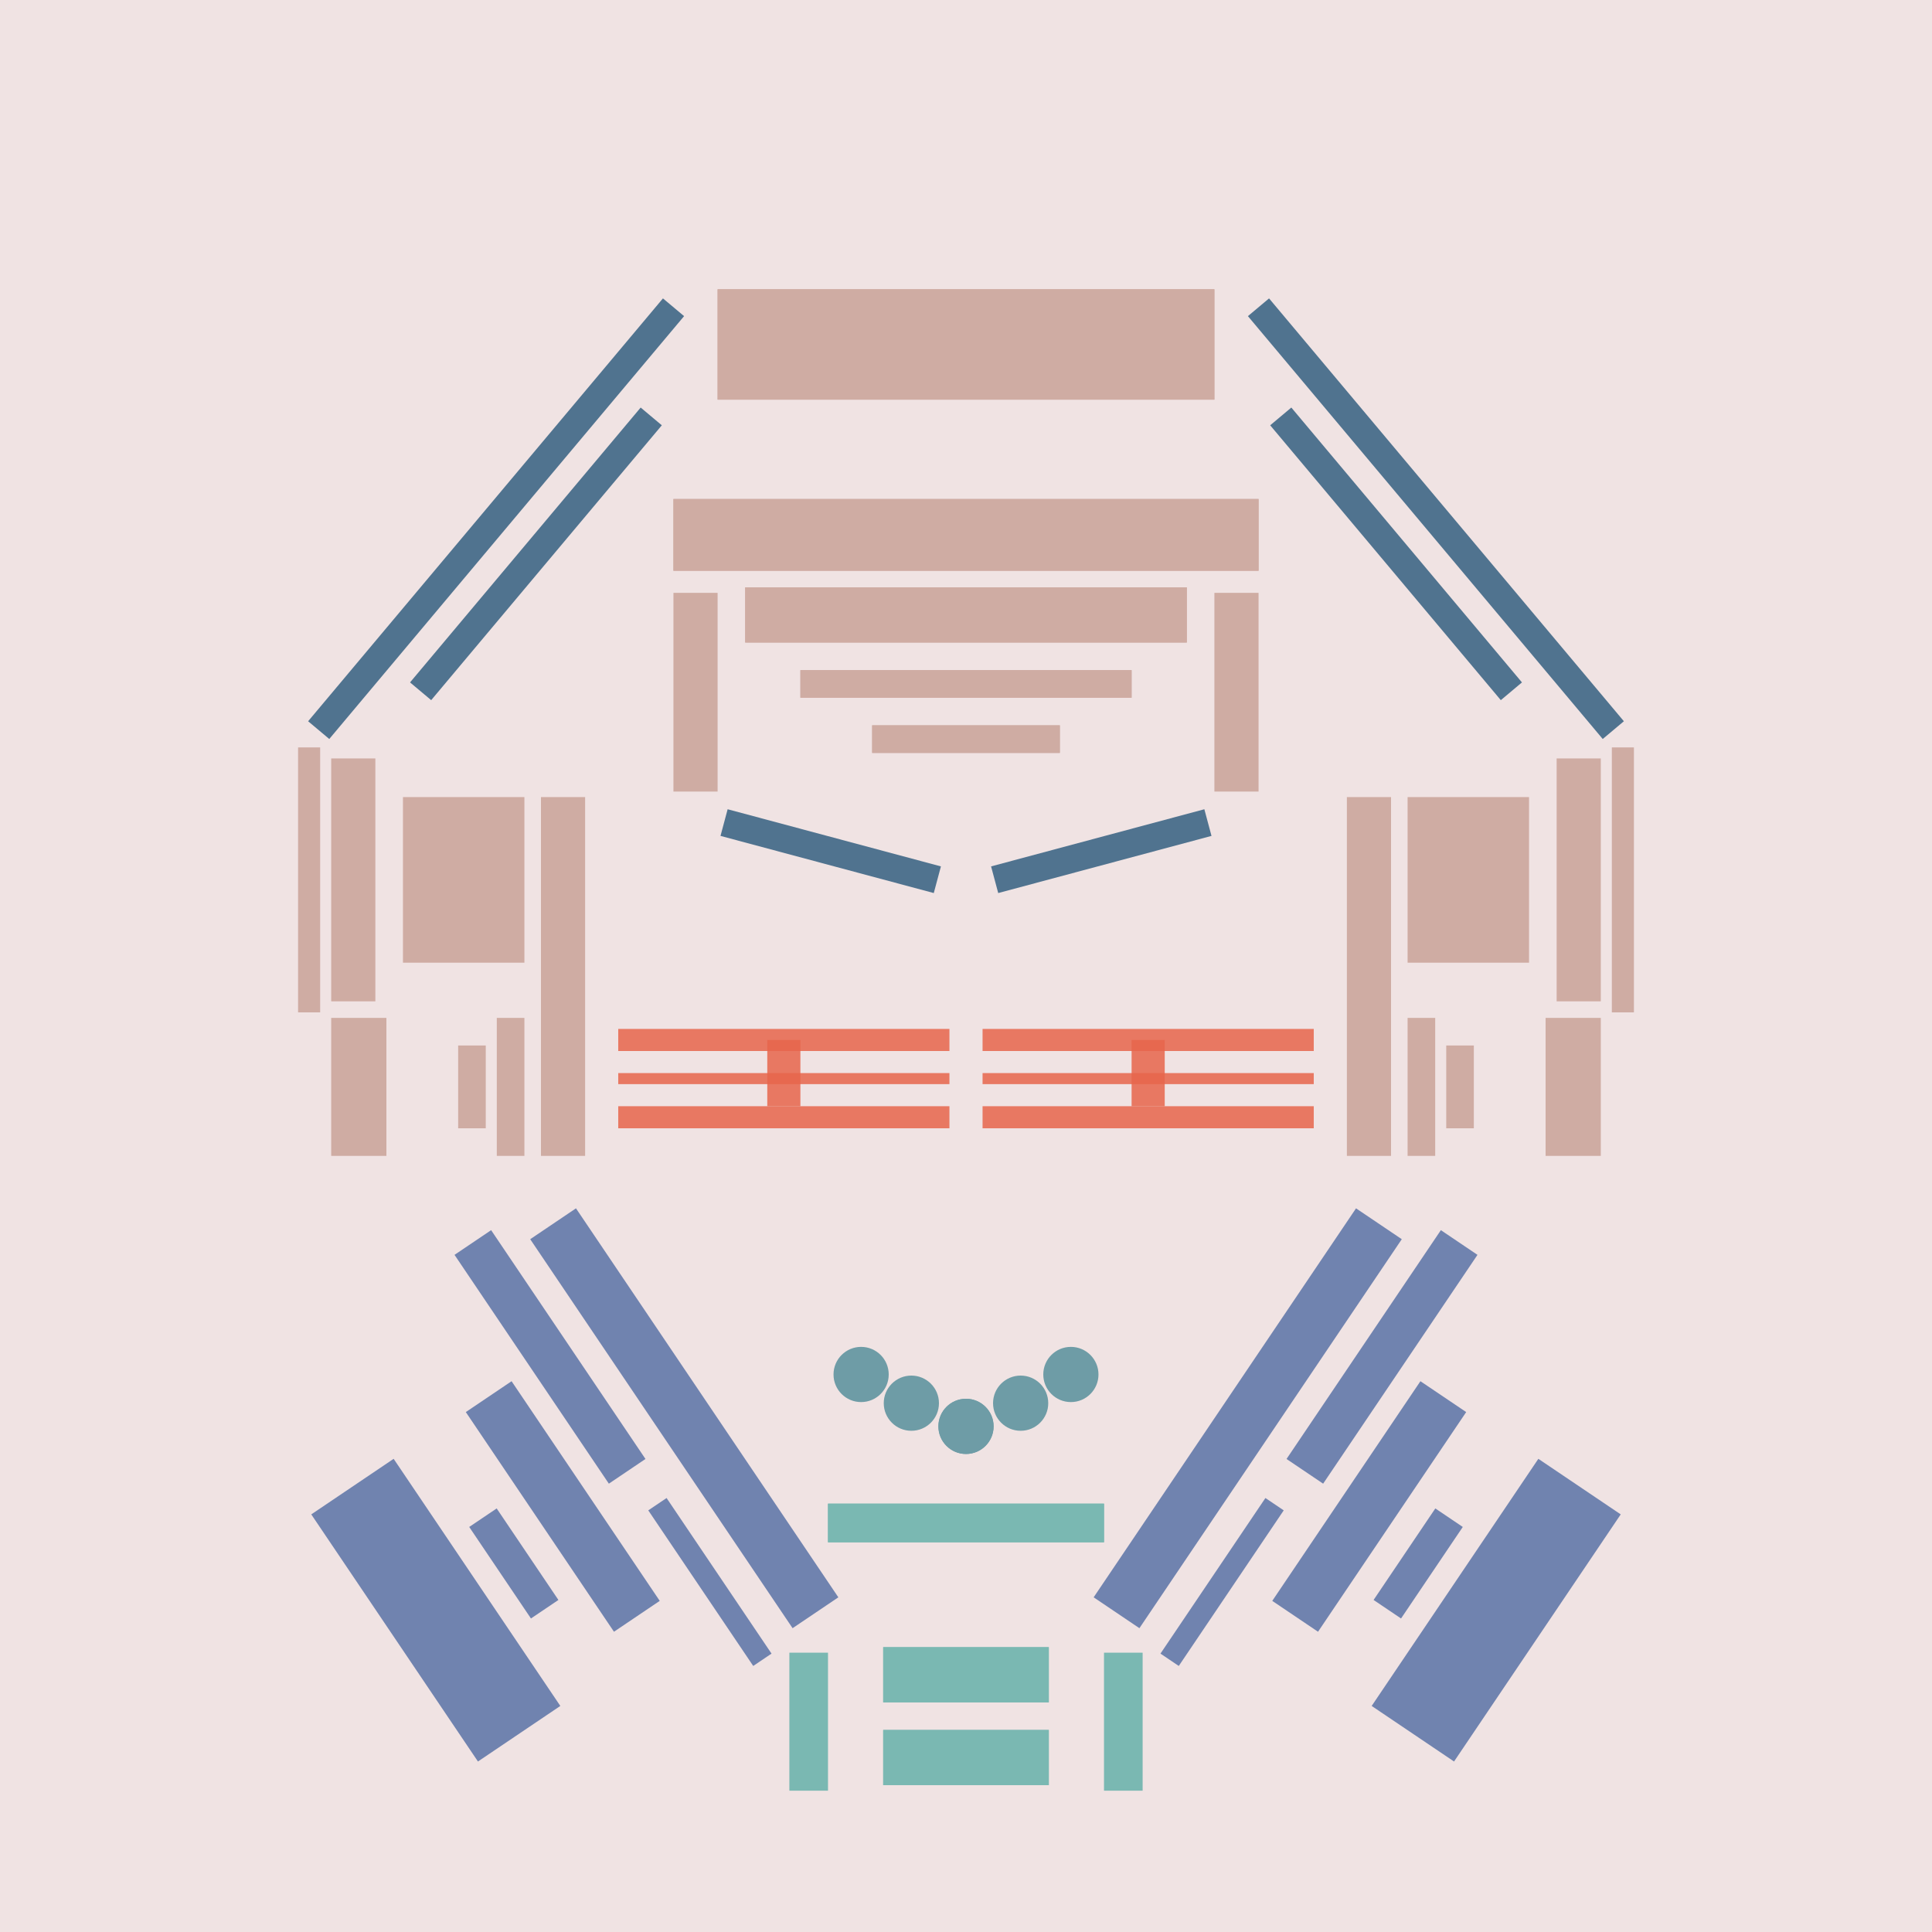 <svg xmlns='http://www.w3.org/2000/svg' preserveAspectRatio='xMinYMin meet' viewBox='0 0 350 350'> <filter id='neon' y='-2' x='-1' width='350' height='350'><feDropShadow flood-color='#8A795D' dx='0' dy='6' flood-opacity='0.65' stdDeviation='2.5' result='shadow'/><feOffset in='StrokePaint' dx='0' dy='2.4' result='offStrPnt'/><feFlood flood-color='#4A4132' flood-opacity='2' result='flood1' /><feOffset in='SourceGraphic' dx='0' dy='2' result='offFlood'/><feOffset in='SourceGraphic' dx='0' dy='9' result='offShadow'/><feComposite in='flood1' in2='offFlood' operator='in'  result='cmpFlood' /><feComposite in='shadow' in2='offShadow' operator='in' result='cmpSha' /><feGaussianBlur in='offStrPnt' stdDeviation='1' result='bStrokeP'/><feGaussianBlur in='cmpFlood' stdDeviation='0.6' result='bFlood'/><feGaussianBlur in='cmpSha' stdDeviation='0.6' result='bShadow'/><feMerge><feMergeNode in='bStrokeP'/><feMergeNode in='bshadow'/><feMergeNode in='bFlood'/><feMergeNode in='SourceGraphic'/></feMerge></filter>  <rect width='100%'  height='100%' fill='#F0E3E3'/> <g filter='url(#neon)' ><rect x='160' y= '300' width='30 ' height=  '10 '  fill= '#7AB8B2' /><rect x='160' y= '285' width='30 ' height=  '10 '  fill= '#7AB8B2' /><rect x='143' y= '286' width='7  ' height=  '25 '  fill= '#7AB8B2' /><rect x='150' y= '259' width='50 ' height=  '7  '  fill= '#7AB8B2' /><rect x='70 ' y= '251' width='18 ' height=  '54 '  fill= '#7083AF' transform = '  translate( -142   , 92  ) rotate ( -34)'  /><rect x='96 ' y= '207' width='8  ' height=  '50 '  fill= '#7083AF' transform = '  translate( -113   , 96  ) rotate ( -34)'  /><rect x='97 ' y= '236' width='10 ' height=  '48 '  fill= '#7083AF' transform = '  translate( -128   , 101 ) rotate ( -34)'  /><rect x='127' y= '256' width='4  ' height=  '34 '  fill= '#7083AF' transform = '  translate( -131   , 119 ) rotate ( -34)'  /><rect x='90 ' y= '260' width='6  ' height=  '20 '  fill= '#7083AF' transform = '  translate( -135   , 98  ) rotate ( -34)'  /><rect x='119' y= '201' width='10 ' height=  '85 '  fill= '#7083AF' transform = '  translate( -115   , 111 ) rotate ( -34)'  /><rect x='160' y= '300' width='30 ' height=  '10 '  fill= '#7AB8B2' transform= 'scale(-1,1) translate(-350,0)'/><rect x='160' y= '285' width='30 ' height=  '10 '  fill= '#7AB8B2' transform= 'scale(-1,1) translate(-350,0)'/><rect x='143' y= '286' width='7  ' height=  '25 '  fill= '#7AB8B2' transform= 'scale(-1,1) translate(-350,0)'/><rect x='150' y= '259' width='50 ' height=  '7  '  fill= '#7AB8B2' transform= 'scale(-1,1) translate(-350,0)'/><rect x='70 ' y= '251' width='18 ' height=  '54 '  fill= '#7083AF' transform = ' scale(-1,1)  translate(-350,0) translate( -142   , 92  ) rotate ( -34)'  /><rect x='96 ' y= '207' width='8  ' height=  '50 '  fill= '#7083AF' transform = ' scale(-1,1)  translate(-350,0) translate( -113   , 96  ) rotate ( -34)'  /><rect x='97 ' y= '236' width='10 ' height=  '48 '  fill= '#7083AF' transform = ' scale(-1,1)  translate(-350,0) translate( -128   , 101 ) rotate ( -34)'  /><rect x='127' y= '256' width='4  ' height=  '34 '  fill= '#7083AF' transform = ' scale(-1,1)  translate(-350,0) translate( -131   , 119 ) rotate ( -34)'  /><rect x='90 ' y= '260' width='6  ' height=  '20 '  fill= '#7083AF' transform = ' scale(-1,1)  translate(-350,0) translate( -135   , 98  ) rotate ( -34)'  /><rect x='119' y= '201' width='10 ' height=  '85 '  fill= '#7083AF' transform = ' scale(-1,1)  translate(-350,0) translate( -115   , 111 ) rotate ( -34)'  /><rect x='98 ' y= '131' width='8  ' height=  '65 '  fill= '#CFACA3' /><rect x='122' y= '94 ' width='8  ' height=  '36 '  fill= '#CFACA3' /><rect x='54 ' y= '122' width='4  ' height=  '48 '  fill= '#CFACA3' /><rect x='158' y= '118' width='34 ' height=  '5  '  fill= '#CFACA3' /><rect x='145' y= '108' width='60 ' height=  '5  '  fill= '#CFACA3' /><rect x='122' y= '77 ' width='106' height=  '13 '  fill= '#CFACA3' /><rect x='135' y= '93 ' width='80 ' height=  '10 '  fill= '#CFACA3' /><rect x='130' y= '39 ' width='90 ' height=  '20 '  fill= '#CFACA3' /><rect x='73 ' y= '131' width='22 ' height=  '30 '  fill= '#CFACA3' /><rect x='90 ' y= '171' width='5  ' height=  '25 '  fill= '#CFACA3' /><rect x='83 ' y= '176' width='5  ' height=  '15 '  fill= '#CFACA3' /><rect x='60 ' y= '171' width='10 ' height=  '25 '  fill= '#CFACA3' /><rect x='60 ' y= '124' width='8  ' height=  '44 '  fill= '#CFACA3' /><rect x='131' y= '138' width='40 ' height=  '5  '  fill= '#50738F' transform = '  translate( 41  , -34 ) rotate ( 15 )'  /><rect x='95 ' y= '54 ' width='5  ' height=  '65 '  fill= '#50738F' transform = '  translate( 78  , -42 ) rotate ( 40 )'  /><rect x='39 ' y= '78 ' width='100' height=  '5  '  fill= '#50738F' transform = '  translate( -29 , 97  ) rotate ( -50)'  /><rect x='98 ' y= '131' width='8  ' height=  '65 '  fill= '#CFACA3' transform= 'scale(-1,1) translate(-350,0)'/><rect x='122' y= '94 ' width='8  ' height=  '36 '  fill= '#CFACA3' transform= 'scale(-1,1) translate(-350,0)'/><rect x='54 ' y= '122' width='4  ' height=  '48 '  fill= '#CFACA3' transform= 'scale(-1,1) translate(-350,0)'/><rect x='158' y= '118' width='34 ' height=  '5  '  fill= '#CFACA3' transform= 'scale(-1,1) translate(-350,0)'/><rect x='145' y= '108' width='60 ' height=  '5  '  fill= '#CFACA3' transform= 'scale(-1,1) translate(-350,0)'/><rect x='122' y= '77 ' width='106' height=  '13 '  fill= '#CFACA3' transform= 'scale(-1,1) translate(-350,0)'/><rect x='135' y= '93 ' width='80 ' height=  '10 '  fill= '#CFACA3' transform= 'scale(-1,1) translate(-350,0)'/><rect x='130' y= '39 ' width='90 ' height=  '20 '  fill= '#CFACA3' transform= 'scale(-1,1) translate(-350,0)'/><rect x='73 ' y= '131' width='22 ' height=  '30 '  fill= '#CFACA3' transform= 'scale(-1,1) translate(-350,0)'/><rect x='90 ' y= '171' width='5  ' height=  '25 '  fill= '#CFACA3' transform= 'scale(-1,1) translate(-350,0)'/><rect x='83 ' y= '176' width='5  ' height=  '15 '  fill= '#CFACA3' transform= 'scale(-1,1) translate(-350,0)'/><rect x='60 ' y= '171' width='10 ' height=  '25 '  fill= '#CFACA3' transform= 'scale(-1,1) translate(-350,0)'/><rect x='60 ' y= '124' width='8  ' height=  '44 '  fill= '#CFACA3' transform= 'scale(-1,1) translate(-350,0)'/><rect x='131' y= '138' width='40 ' height=  '5  '  fill= '#50738F' transform = ' scale(-1,1)  translate(-350,0) translate( 41  , -34 ) rotate ( 15 )'  /><rect x='95 ' y= '54 ' width='5  ' height=  '65 '  fill= '#50738F' transform = ' scale(-1,1)  translate(-350,0) translate( 78  , -42 ) rotate ( 40 )'  /><rect x='39 ' y= '78 ' width='100' height=  '5  '  fill= '#50738F' transform = ' scale(-1,1)  translate(-350,0) translate( -29 , 97  ) rotate ( -50)'  /><circle cx='175' cy='245' r ='5  '  fill= '#6E9CA6' /><circle cx='165.1 ' cy='240.8 ' r ='5  '  fill= '#6E9CA6' /><circle cx='156' cy='235.6 ' r ='5  '  fill= '#6E9CA6' /><circle cx='175' cy='245' r ='5  '  fill= '#6E9CA6' transform= 'scale(-1,1) translate(-350,0)'/><circle cx='165.1 ' cy='240.8 ' r ='5  '  fill= '#6E9CA6' transform= 'scale(-1,1) translate(-350,0)'/><circle cx='156' cy='235.6 ' r ='5  '  fill= '#6E9CA6' transform= 'scale(-1,1) translate(-350,0)'/></g><g fill-opacity='0.85'><rect x='112' y= '173' width='60 ' height=  '4  '  fill= '#E6654C' filter='url(#neon)'  /><rect x='112' y= '187' width='60 ' height=  '4  '  fill= '#E6654C' filter='url(#neon)'  /><rect x='112' y= '181' width='60 ' height=  '2  '  fill= '#E6654C' filter='url(#neon)'  /><rect x='139' y= '175' width='6  ' height=  '12 '  fill= '#E6654C' filter='url(#neon)'  /><rect x='112' y= '173' width='60 ' height=  '4  '  fill= '#E6654C' filter='url(#neon)'  transform= 'scale(-1,1) translate(-350,0)'/><rect x='112' y= '187' width='60 ' height=  '4  '  fill= '#E6654C' filter='url(#neon)'  transform= 'scale(-1,1) translate(-350,0)'/><rect x='112' y= '181' width='60 ' height=  '2  '  fill= '#E6654C' filter='url(#neon)'  transform= 'scale(-1,1) translate(-350,0)'/><rect x='139' y= '175' width='6  ' height=  '12 '  fill= '#E6654C' filter='url(#neon)'  transform= 'scale(-1,1) translate(-350,0)'/></g></svg>